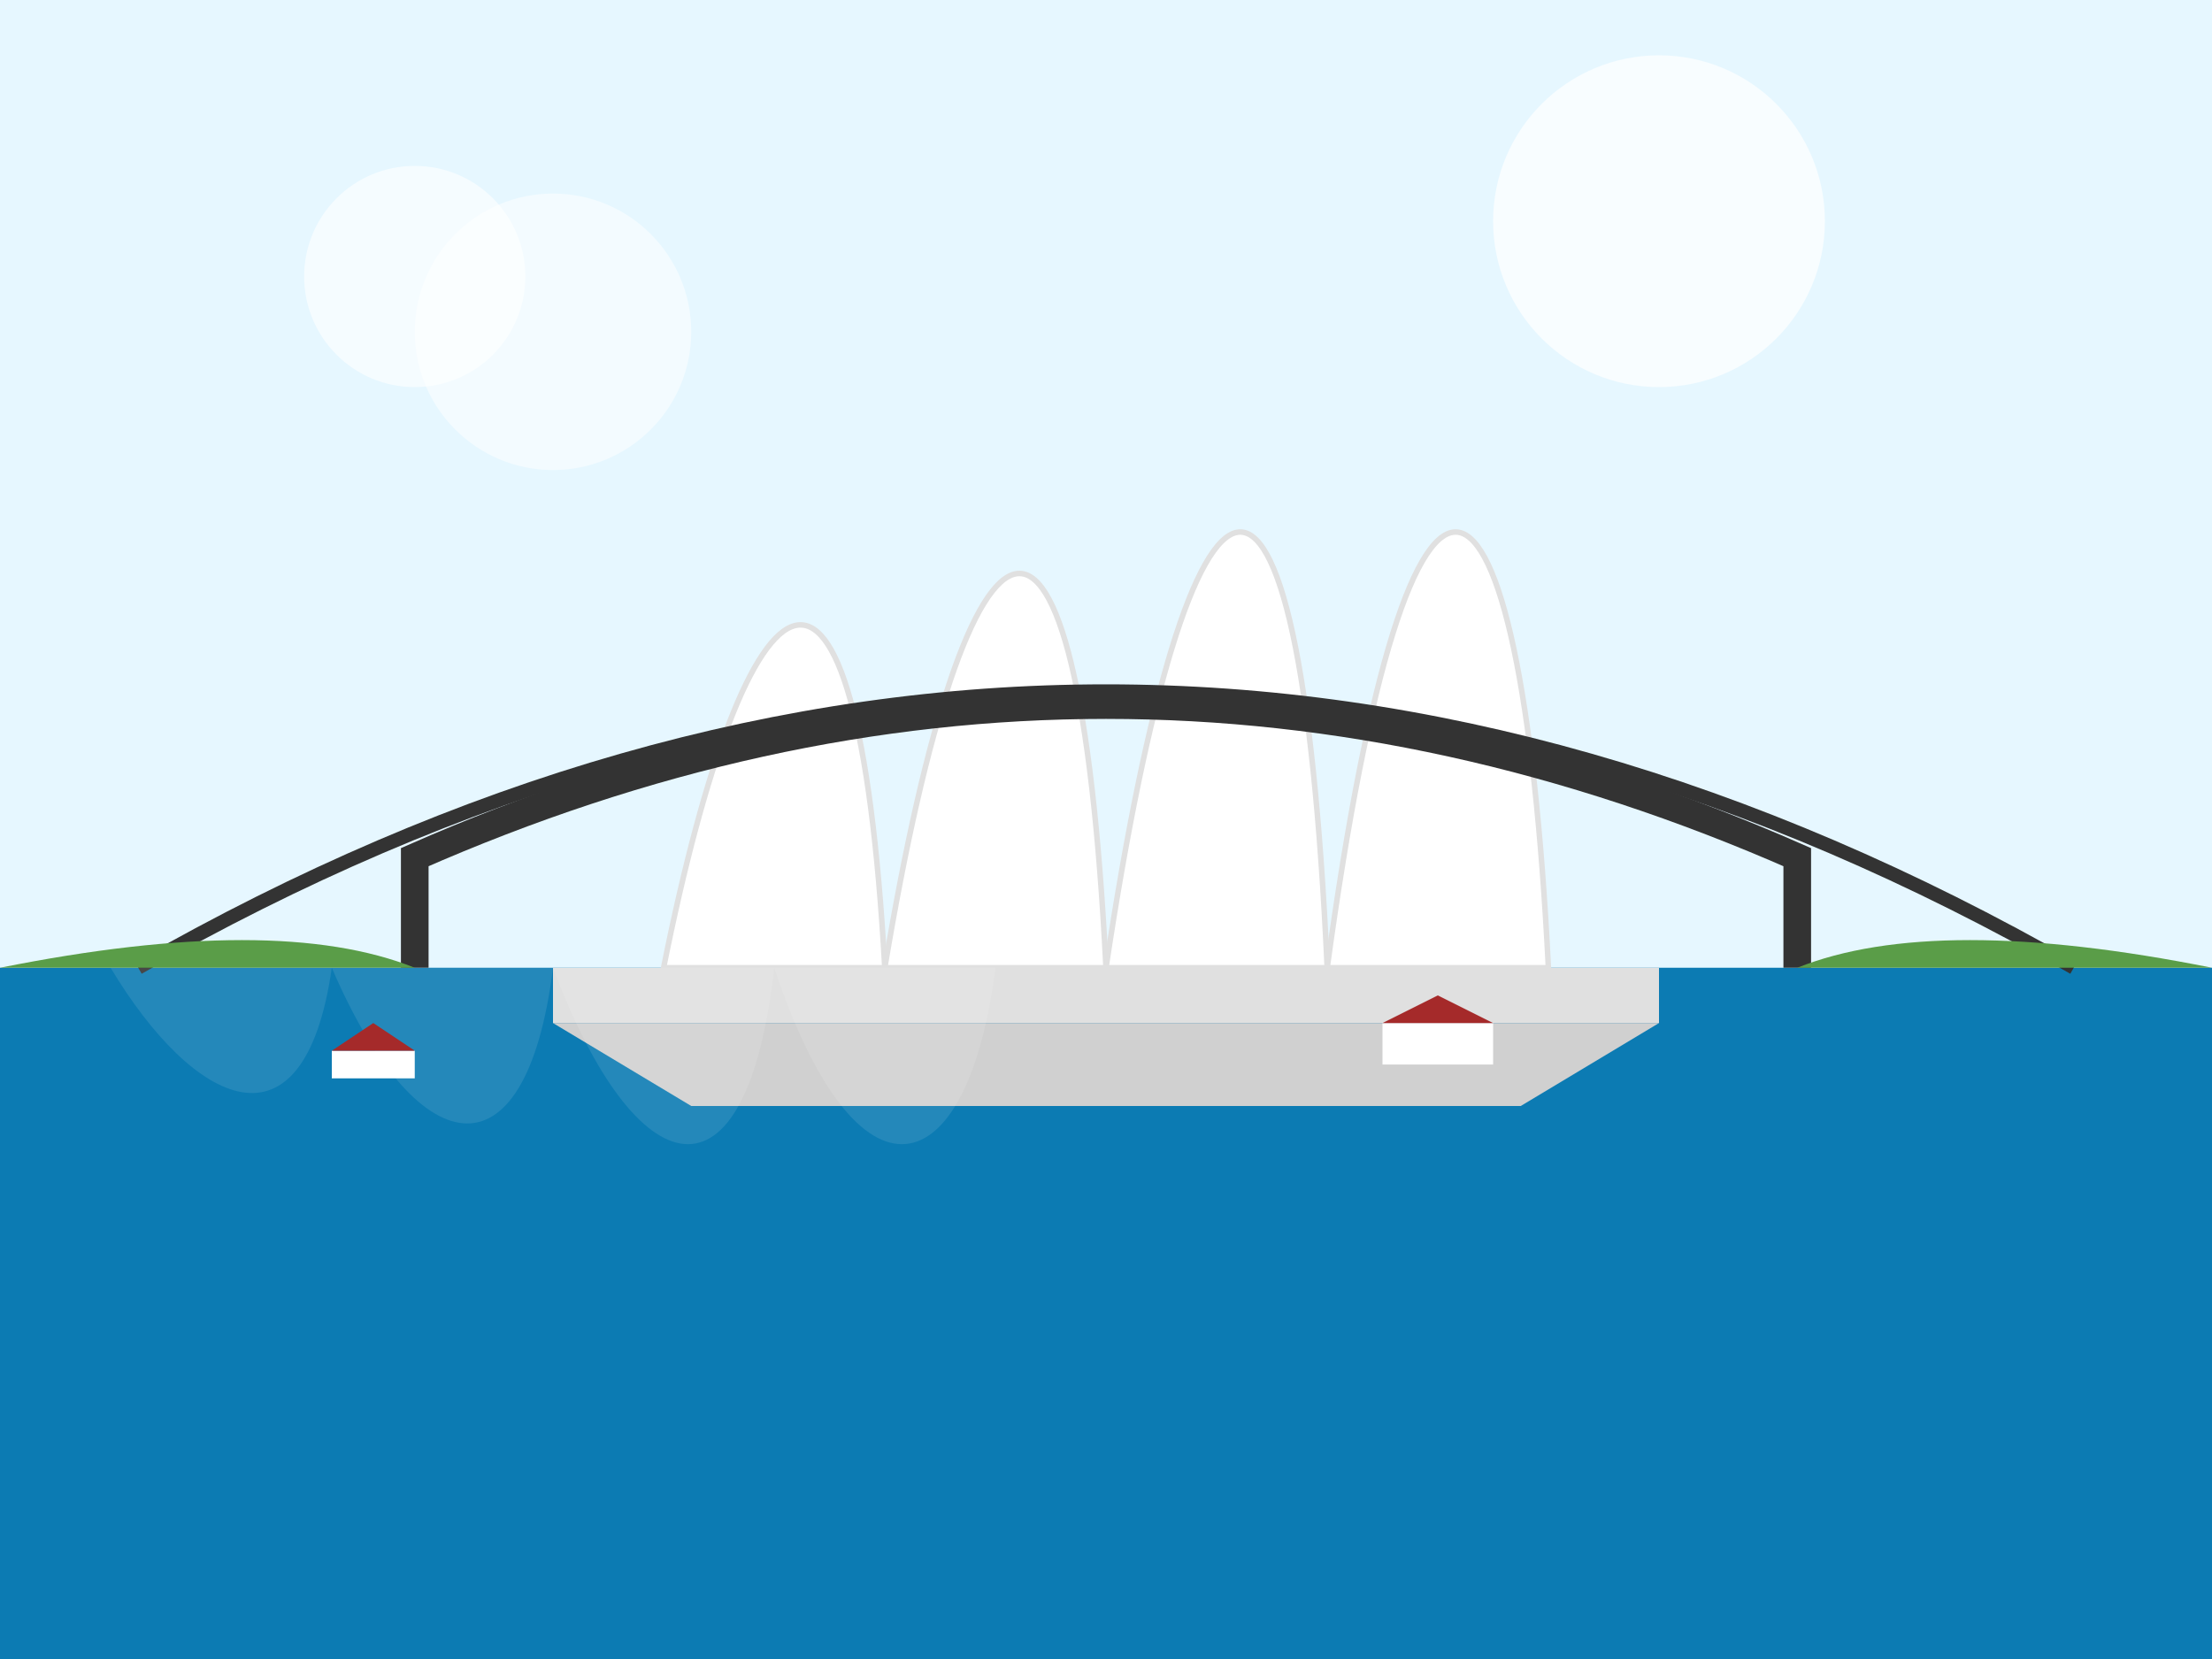 <svg xmlns="http://www.w3.org/2000/svg" viewBox="0 0 800 600" width="800" height="600">
  <!-- Background -->
  <rect width="800" height="600" fill="#E6F7FF"/>
  
  <!-- Sydney Harbour Water -->
  <rect width="800" height="250" y="350" fill="#0C7BB3"/>
  
  <!-- Opera House -->
  <g transform="translate(200, 250)">
    <!-- Base -->
    <rect x="0" y="100" width="400" height="20" fill="#E0E0E0"/>
    
    <!-- Sails -->
    <!-- Sail 1 (leftmost) -->
    <path d="M 40,100 C 70,-50 110,-80 120,100 Z" fill="#FFFFFF" stroke="#E0E0E0" stroke-width="2"/>
    
    <!-- Sail 2 -->
    <path d="M 120,100 C 150,-80 190,-100 200,100 Z" fill="#FFFFFF" stroke="#E0E0E0" stroke-width="2"/>
    
    <!-- Sail 3 -->
    <path d="M 200,100 C 230,-100 270,-120 280,100 Z" fill="#FFFFFF" stroke="#E0E0E0" stroke-width="2"/>
    
    <!-- Sail 4 -->
    <path d="M 280,100 C 310,-120 350,-100 360,100 Z" fill="#FFFFFF" stroke="#E0E0E0" stroke-width="2"/>
    
    <!-- Steps -->
    <path d="M 0,120 L 400,120 L 350,150 L 50,150 Z" fill="#D0D0D0"/>
  </g>
  
  <!-- Harbour Bridge Silhouette -->
  <path d="M 50,350 Q 400,150 750,350" fill="none" stroke="#333" stroke-width="5"/>
  <path d="M 150,350 L 150,310 Q 400,200 650,310 L 650,350" fill="none" stroke="#333" stroke-width="10"/>
  
  <!-- Sky with light cloud effect -->
  <circle cx="150" cy="100" r="40" fill="#FFFFFF" fill-opacity="0.6"/>
  <circle cx="200" cy="120" r="50" fill="#FFFFFF" fill-opacity="0.5"/>
  <circle cx="600" cy="80" r="60" fill="#FFFFFF" fill-opacity="0.7"/>
  
  <!-- Reflection in water effect -->
  <path d="M 40,350 C 70,400 110,420 120,350" fill="#FFFFFF" fill-opacity="0.1"/>
  <path d="M 120,350 C 150,420 190,430 200,350" fill="#FFFFFF" fill-opacity="0.1"/>
  <path d="M 200,350 C 230,430 270,440 280,350" fill="#FFFFFF" fill-opacity="0.1"/>
  <path d="M 280,350 C 310,440 350,430 360,350" fill="#FFFFFF" fill-opacity="0.1"/>

  <!-- Land mass left -->
  <path d="M 0,350 Q 100,330 150,350 Z" fill="#5A9D48"/>
  
  <!-- Land mass right -->
  <path d="M 650,350 Q 700,330 800,350 Z" fill="#5A9D48"/>
  
  <!-- Small Boats -->
  <rect x="120" y="380" width="30" height="10" fill="#FFFFFF"/>
  <rect x="500" y="370" width="40" height="15" fill="#FFFFFF"/>
  <polygon points="120,380 135,370 150,380" fill="#A52A2A"/>
  <polygon points="500,370 520,360 540,370" fill="#A52A2A"/>
</svg>